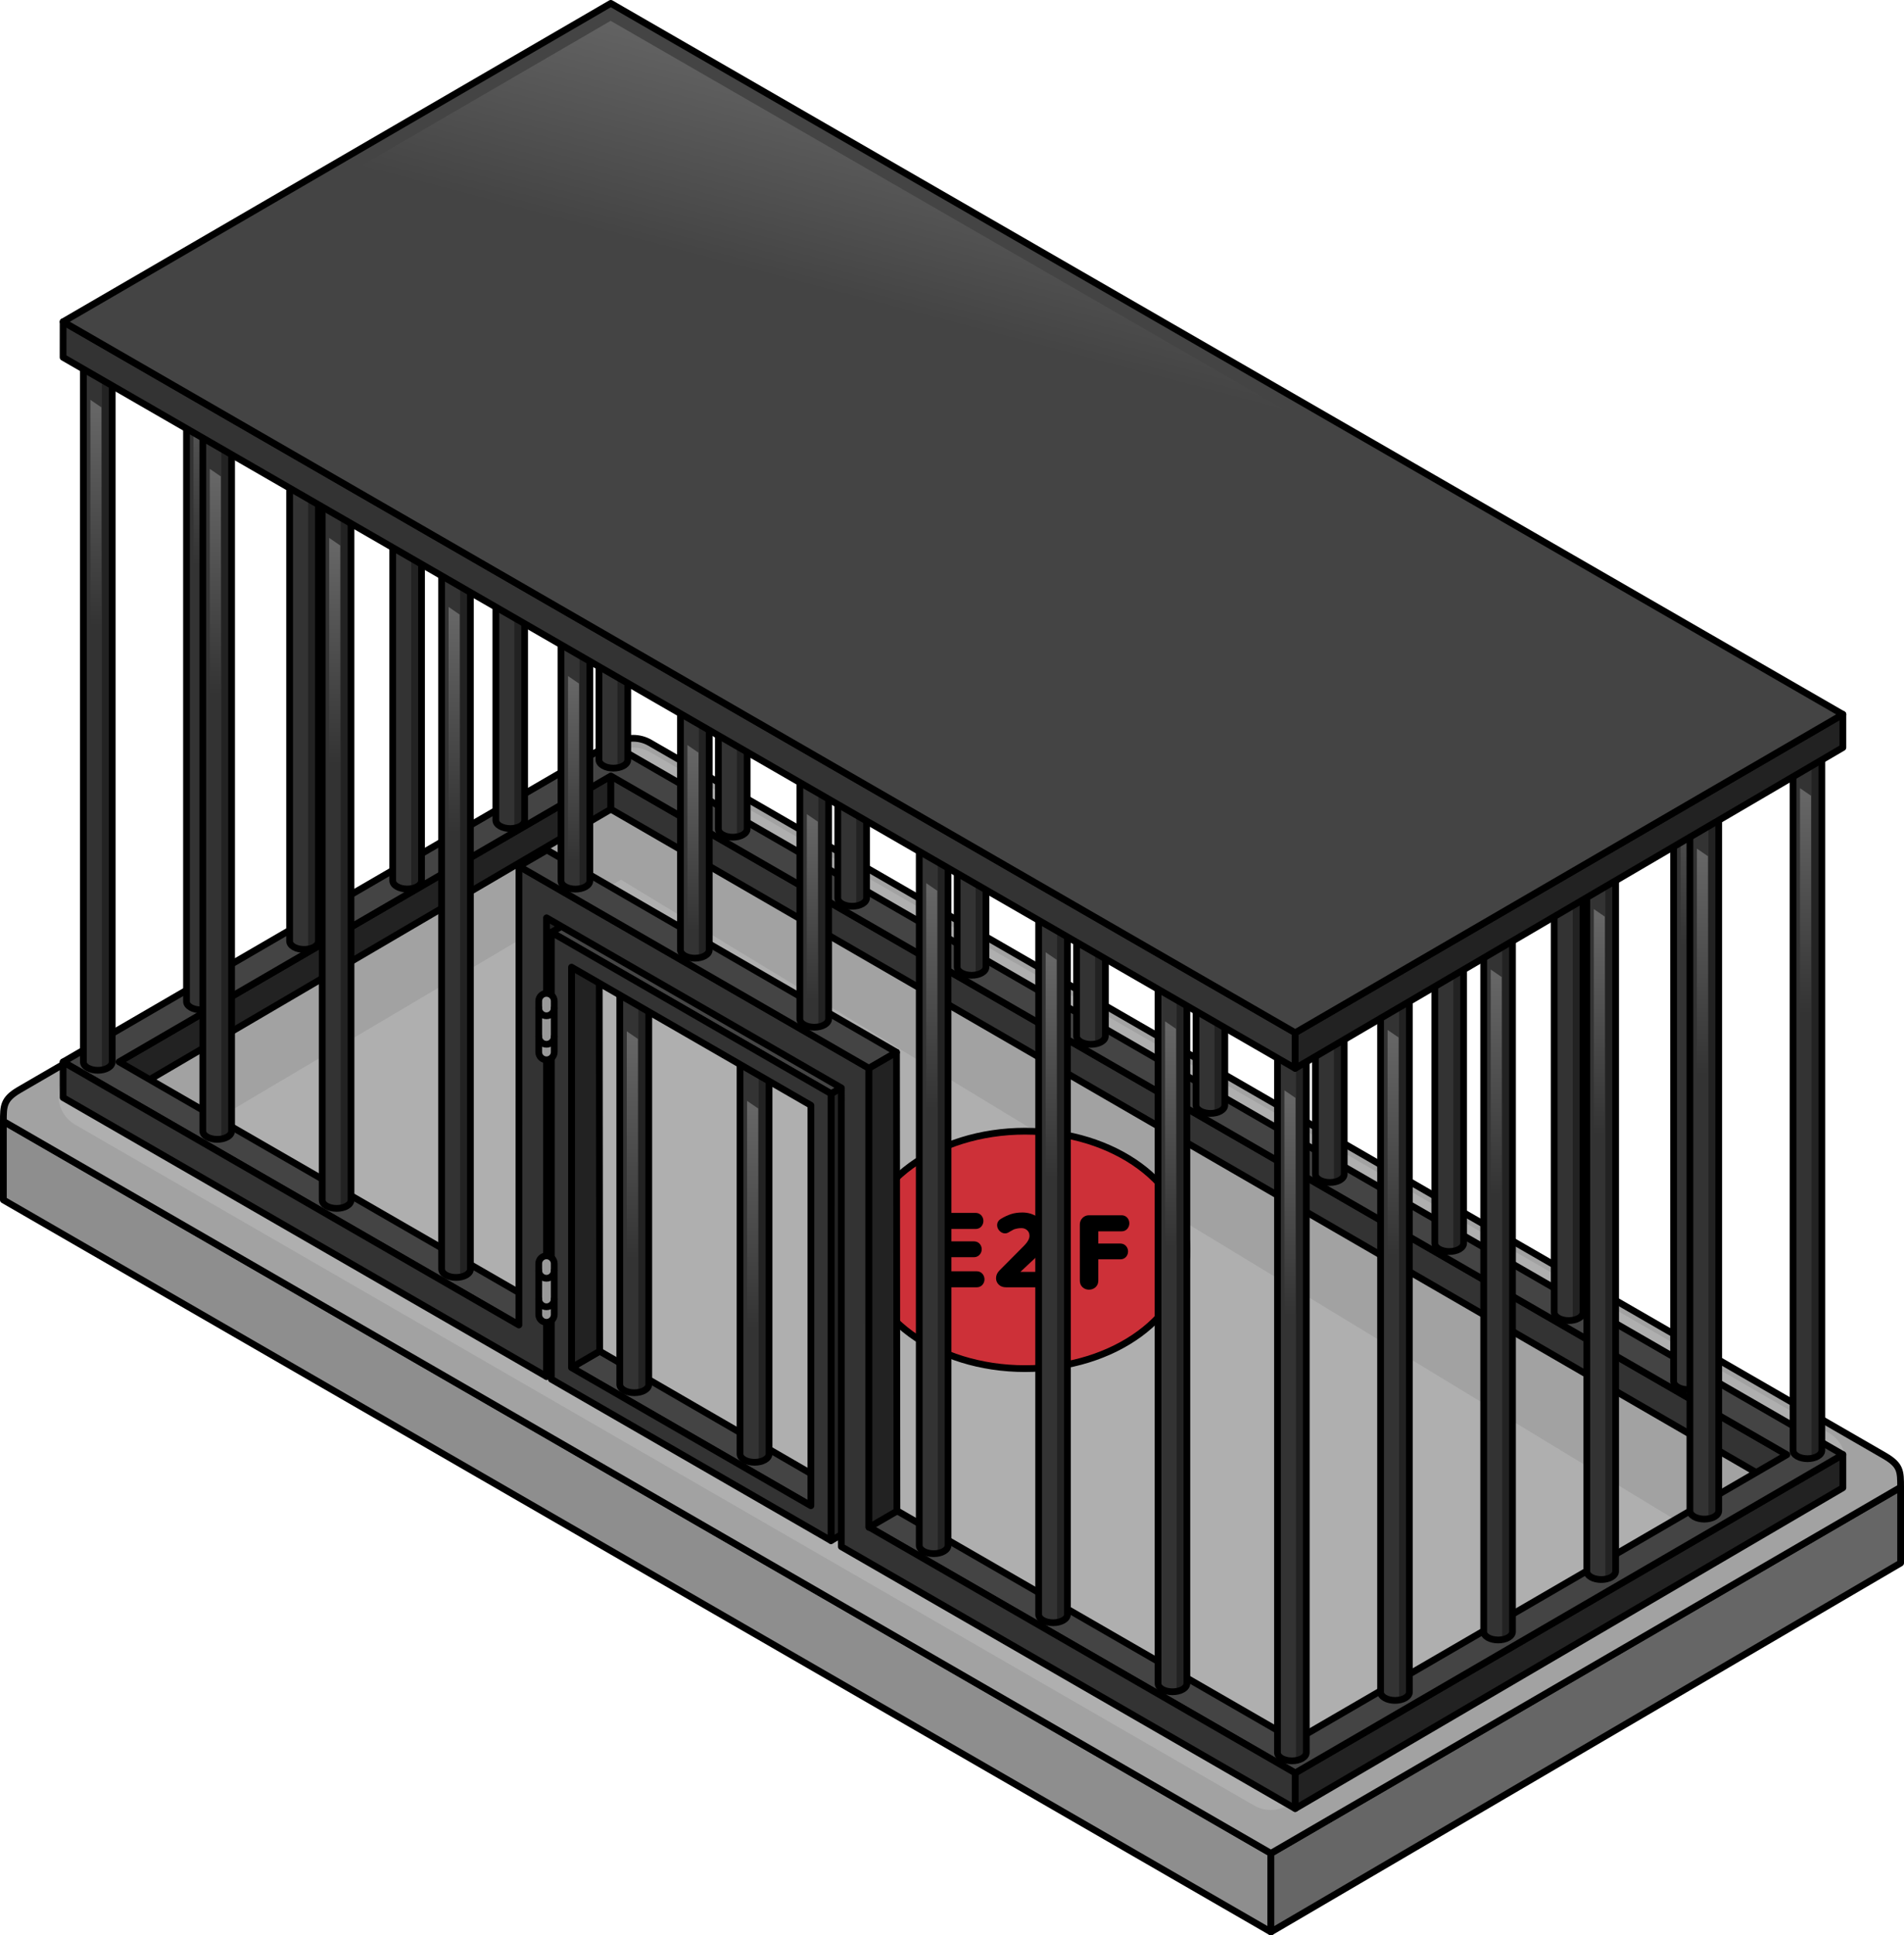 <?xml version="1.0" encoding="utf-8"?>
<!-- Generator: Adobe Illustrator 26.0.1, SVG Export Plug-In . SVG Version: 6.00 Build 0)  -->
<svg version="1.1" id="Camada_1" xmlns="http://www.w3.org/2000/svg" xmlns:xlink="http://www.w3.org/1999/xlink" x="0px" y="0px"
	 width="281.95px" height="286.508px" viewBox="0 0 281.95 286.508" enable-background="new 0 0 281.95 286.508"
	 xml:space="preserve">
<g>
	<g>
		<g>
			<g>
				<g enable-background="new    ">
					<polygon fill="#8E8E8E" points="0.5,166.001 0.5,177.639 188.202,286.008 188.202,274.371 					"/>
					<polygon fill="none" stroke="#000000" stroke-linecap="round" stroke-linejoin="round" stroke-miterlimit="10" points="
						0.5,166.001 0.5,177.639 188.202,286.008 188.202,274.371 					"/>
					<polygon fill="#666666" points="188.202,274.371 188.202,286.008 281.45,231.395 281.45,220.181 					"/>
					<polygon fill="none" stroke="#000000" stroke-linecap="round" stroke-linejoin="round" stroke-miterlimit="10" points="
						188.202,274.371 188.202,286.008 281.45,231.395 281.45,220.181 					"/>
				</g>
			</g>
		</g>
		<path fill="#A2A2A2" d="M281.45,220.181c0-2.396-0.019-3.266-2.302-4.623L96.244,109.961c-1.54-0.889-3.438-0.886-4.975,0.007
			l-88.467,51.41C0.5,162.739,0.5,163.744,0.5,166.001l0,0l0,0l187.702,108.37L281.45,220.181L281.45,220.181z"/>
		<path fill="none" stroke="#000000" stroke-linecap="round" stroke-linejoin="round" stroke-miterlimit="10" d="M281.45,220.181
			c0-2.396-0.019-3.266-2.302-4.623L96.244,109.961c-1.54-0.889-3.438-0.886-4.975,0.007l-88.467,51.41
			C0.5,162.739,0.5,163.744,0.5,166.001l0,0l0,0l187.702,108.37L281.45,220.181L281.45,220.181z"/>
		<g>
			<path fill="#AFAFAF" d="M270.82,220.705l-80.142,46.574c-1.537,0.893-3.435,0.896-4.975,0.007L11.142,166.504
				c-3.303-1.907-3.31-6.673-0.012-8.589l80.142-46.572c1.537-0.893,3.435-0.896,4.975-0.007l174.56,100.78
				C274.111,214.023,274.117,218.788,270.82,220.705z"/>
		</g>
	</g>
	<polygon fill="#A2A2A2" points="14.221,160.696 28.112,168.006 91.959,130.234 251.334,226.98 266.145,215.586 89.322,113.356 	"/>
	<g>
		<g>
			<g>
				<g>
					<path fill="#CD3038" stroke="#000000" stroke-linecap="round" stroke-linejoin="round" stroke-miterlimit="10" d="
						M175.759,185.038c0,9.706-10.73,17.575-23.967,17.575c-13.235,0-23.965-7.869-23.965-17.575
						c0-9.704,10.729-17.573,23.965-17.573C165.029,167.465,175.759,175.334,175.759,185.038z"/>
				</g>
			</g>
		</g>
		<g>
			<path stroke="#000000" d="M138.8,189.824c-0.172-0.167-0.258-0.363-0.258-0.586v-8.334c0-0.223,0.08-0.42,0.24-0.589
				s0.354-0.255,0.582-0.255h5.105c0.205,0,0.365,0.07,0.482,0.209c0.116,0.139,0.174,0.3,0.174,0.481
				c0,0.181-0.058,0.341-0.174,0.481c-0.117,0.139-0.277,0.209-0.482,0.209h-4.198v2.832h3.941c0.214,0,0.377,0.066,0.492,0.199
				c0.114,0.133,0.171,0.289,0.171,0.471c0,0.177-0.059,0.333-0.178,0.471c-0.118,0.137-0.28,0.206-0.485,0.206h-3.941v3.083h4.359
				c0.204,0,0.365,0.07,0.482,0.209c0.116,0.139,0.174,0.302,0.174,0.488c0,0.177-0.058,0.333-0.174,0.471
				c-0.117,0.137-0.277,0.206-0.482,0.206h-5.238C139.171,190.075,138.973,189.991,138.8,189.824z"/>
			<path stroke="#000000" d="M154.157,184.401c-0.263,0.5-0.685,1.01-1.266,1.531l-3.055,2.859h4.011
				c0.186,0,0.33,0.063,0.432,0.188c0.102,0.126,0.153,0.274,0.153,0.446s-0.052,0.323-0.153,0.453
				c-0.102,0.13-0.246,0.195-0.432,0.195h-4.889c-0.293,0-0.527-0.081-0.701-0.244c-0.174-0.163-0.261-0.363-0.261-0.6
				c0-0.284,0.121-0.549,0.363-0.795l3.613-3.634c0.651-0.651,0.977-1.263,0.977-1.834c0-0.488-0.164-0.886-0.492-1.193
				c-0.328-0.307-0.729-0.46-1.203-0.46c-0.284,0-0.549,0.028-0.796,0.084c-0.246,0.056-0.422,0.107-0.527,0.153
				c-0.104,0.046-0.268,0.135-0.492,0.265c-0.223,0.13-0.355,0.207-0.397,0.23c-0.065,0.033-0.135,0.049-0.209,0.049
				c-0.168,0-0.322-0.076-0.464-0.227c-0.142-0.151-0.213-0.315-0.213-0.492c0-0.042,0.004-0.08,0.01-0.115
				c0.007-0.035,0.019-0.071,0.035-0.108c0.017-0.037,0.037-0.072,0.063-0.105c0.025-0.032,0.056-0.064,0.091-0.094
				c0.035-0.03,0.076-0.059,0.122-0.087c0.465-0.279,0.921-0.493,1.367-0.642c0.447-0.149,0.965-0.223,1.555-0.223
				c0.367,0,0.715,0.049,1.043,0.146c0.328,0.098,0.618,0.234,0.872,0.408c0.254,0.174,0.474,0.379,0.663,0.614
				c0.188,0.235,0.331,0.496,0.429,0.785c0.098,0.288,0.146,0.588,0.146,0.899C154.551,183.386,154.419,183.901,154.157,184.401z"/>
			<path stroke="#000000" d="M160.655,190.207c-0.167-0.146-0.251-0.352-0.251-0.617v-8.321c0-0.242,0.084-0.445,0.251-0.61
				c0.168-0.165,0.365-0.248,0.593-0.248h4.833c0.209,0,0.371,0.07,0.485,0.209c0.114,0.139,0.171,0.3,0.171,0.481
				c0,0.181-0.057,0.341-0.171,0.481c-0.114,0.139-0.275,0.209-0.485,0.209h-3.941v2.804h3.752c0.204,0,0.365,0.066,0.481,0.199
				c0.116,0.132,0.175,0.289,0.175,0.471c0,0.181-0.057,0.338-0.171,0.471c-0.114,0.133-0.275,0.199-0.485,0.199h-3.752v3.655
				c0,0.265-0.087,0.471-0.261,0.617c-0.175,0.147-0.38,0.22-0.617,0.22C161.024,190.427,160.822,190.354,160.655,190.207z"/>
		</g>
	</g>
	<g>
		<polygon fill="#222222" points="17.637,157.2 17.634,162.47 90.457,119.794 90.457,114.883 		"/>
		<polygon fill="none" stroke="#000000" stroke-linecap="round" stroke-linejoin="round" stroke-miterlimit="10" points="
			17.637,157.2 17.634,162.47 90.457,119.794 90.457,114.883 		"/>
		<polygon fill="#333333" points="90.457,114.883 90.457,119.795 264.302,220.449 264.609,215.354 		"/>
		<polygon fill="none" stroke="#000000" stroke-linecap="round" stroke-linejoin="round" stroke-miterlimit="10" points="
			90.457,114.883 90.457,119.795 264.302,220.449 264.609,215.354 		"/>
		<polygon fill="#222222" points="191.796,262.473 191.796,267.742 272.9,220.249 272.9,215.34 		"/>
		<polygon fill="none" stroke="#000000" stroke-linecap="round" stroke-linejoin="round" stroke-miterlimit="10" points="
			191.796,262.473 191.796,267.742 272.9,220.249 272.9,215.34 		"/>
		<polygon fill="#444444" stroke="#000000" stroke-linecap="round" stroke-linejoin="round" stroke-miterlimit="10" points="
			90.45,110.082 9.346,157.213 78.471,197.094 82.788,194.788 17.637,157.2 90.457,114.883 264.609,215.354 191.789,257.673 
			129.288,221.614 125.431,224.186 191.796,262.473 272.9,215.34 		"/>
		<g>
			<g>
				<polygon fill="#222222" stroke="#000000" stroke-linecap="round" stroke-linejoin="round" stroke-miterlimit="10" points="
					85.07,201.375 80.928,203.782 80.932,135.874 85.005,133.506 				"/>
			</g>
		</g>
		<g>
			<g>
				<g>
					<polygon fill="#444444" stroke="#000000" stroke-linecap="round" stroke-linejoin="round" stroke-miterlimit="10" points="
						88.8,200.036 84.629,202.46 120.079,222.912 124.182,220.528 					"/>
				</g>
			</g>
			<g>
				<path fill="#333333" d="M91.777,146.333v58.606l0,0c0.002,0.319,0.212,0.638,0.632,0.881c0.839,0.484,2.207,0.484,3.041,0
					c0.416-0.242,0.624-0.561,0.622-0.881l0,0v-58.606H91.777z"/>
				<linearGradient id="SVGID_1_" gradientUnits="userSpaceOnUse" x1="93.639" y1="153.806" x2="93.639" y2="186.368">
					<stop  offset="0" style="stop-color:#666666"/>
					<stop  offset="1" style="stop-color:#333333"/>
				</linearGradient>
				<polygon fill="url(#SVGID_1_)" points="94.461,189.116 92.817,189.116 92.817,152.677 94.461,153.807 				"/>
				<path fill="#222222" d="M94.536,206.114c0.333-0.057,0.652-0.144,0.913-0.295c0.416-0.242,0.624-0.561,0.622-0.881v-58.606
					h-1.535V206.114z"/>
				<path fill="none" stroke="#000000" stroke-linecap="round" stroke-linejoin="round" stroke-miterlimit="10" d="M91.777,146.333
					v58.606l0,0c0.002,0.319,0.212,0.638,0.632,0.881c0.839,0.484,2.207,0.484,3.041,0c0.416-0.242,0.624-0.561,0.622-0.881l0,0
					v-58.606H91.777z"/>
			</g>
			<g>
				<path fill="#333333" d="M109.587,156.63v58.606l0,0c0.002,0.319,0.213,0.638,0.632,0.881c0.839,0.484,2.207,0.484,3.041,0
					c0.417-0.242,0.624-0.561,0.622-0.881l0,0V156.63H109.587z"/>
				
					<linearGradient id="SVGID_00000070831693672819073480000008935650779332866740_" gradientUnits="userSpaceOnUse" x1="111.449" y1="164.103" x2="111.449" y2="196.665">
					<stop  offset="0" style="stop-color:#666666"/>
					<stop  offset="1" style="stop-color:#333333"/>
				</linearGradient>
				<polygon fill="url(#SVGID_00000070831693672819073480000008935650779332866740_)" points="112.271,199.412 110.627,199.412 
					110.627,162.974 112.271,164.103 				"/>
				<path fill="#222222" d="M112.346,216.411c0.333-0.057,0.652-0.144,0.913-0.295c0.417-0.242,0.624-0.561,0.622-0.881V156.63
					h-1.535V216.411z"/>
				<path fill="none" stroke="#000000" stroke-linecap="round" stroke-linejoin="round" stroke-miterlimit="10" d="M109.587,156.63
					v58.606l0,0c0.002,0.319,0.213,0.638,0.632,0.881c0.839,0.484,2.207,0.484,3.041,0c0.417-0.242,0.624-0.561,0.622-0.881l0,0
					V156.63H109.587z"/>
			</g>
			<g>
				<g>
					<polygon fill="#222222" stroke="#000000" stroke-linecap="round" stroke-linejoin="round" stroke-miterlimit="10" points="
						88.8,200.036 84.629,202.46 84.633,143.182 88.736,140.798 					"/>
				</g>
			</g>
			<g>
				<g>
					<polygon fill="#222222" stroke="#000000" stroke-linecap="round" stroke-linejoin="round" stroke-miterlimit="10" points="
						127.233,225.651 123.061,228.075 123.063,161.91 127.166,159.526 					"/>
				</g>
			</g>
			<g>
				<g>
					<polygon fill="#444444" stroke="#000000" stroke-linecap="round" stroke-linejoin="round" stroke-miterlimit="10" points="
						85.822,135.595 81.65,138.019 123.063,161.91 127.166,159.526 					"/>
				</g>
			</g>
			<path fill="#333333" stroke="#000000" stroke-linecap="round" stroke-linejoin="round" stroke-miterlimit="10" d="M81.65,138.019
				l-0.004,66.163l41.415,23.892l0.002-66.165L81.65,138.019z M120.079,222.912L84.629,202.46l0.004-59.278l35.449,20.451
				L120.079,222.912z"/>
		</g>
		<polygon fill="#333333" stroke="#000000" stroke-linecap="round" stroke-linejoin="round" stroke-miterlimit="10" points="
			128.677,226.059 128.681,158.148 76.846,128.243 76.839,196.152 9.346,157.213 9.342,162.485 80.928,203.782 80.932,135.874 
			124.592,161.061 124.59,228.971 191.796,267.742 191.796,262.473 		"/>
		<g>
			<g>
				<g>
					<polygon fill="#444444" stroke="#000000" stroke-linecap="round" stroke-linejoin="round" stroke-miterlimit="10" points="
						80.988,125.836 76.846,128.243 128.681,158.148 132.755,155.781 					"/>
				</g>
			</g>
			<g>
				<g>
					<polygon fill="#222222" stroke="#000000" stroke-linecap="round" stroke-linejoin="round" stroke-miterlimit="10" points="
						132.819,223.712 128.677,226.118 128.681,158.148 132.755,155.781 					"/>
				</g>
			</g>
		</g>
	</g>
	<g>
		<g>
			<path fill="#333333" d="M73.425,17.102v104.326l0,0c0.002,0.317,0.211,0.634,0.627,0.874c0.833,0.481,2.191,0.481,3.019,0
				c0.414-0.24,0.619-0.557,0.618-0.874l0,0V17.102H73.425z"/>
			
				<linearGradient id="SVGID_00000083070178481329789510000018188486493379002762_" gradientUnits="userSpaceOnUse" x1="75.275" y1="24.522" x2="75.275" y2="56.851">
				<stop  offset="0" style="stop-color:#666666"/>
				<stop  offset="1" style="stop-color:#333333"/>
			</linearGradient>
			<polygon fill="url(#SVGID_00000083070178481329789510000018188486493379002762_)" points="76.09,59.578 74.459,59.578 
				74.459,23.401 76.09,24.522 			"/>
			<path fill="#222222" d="M76.165,122.596c0.331-0.056,0.647-0.143,0.907-0.293c0.414-0.24,0.619-0.557,0.618-0.874V17.102h-1.524
				V122.596z"/>
			<path fill="none" stroke="#000000" stroke-linecap="round" stroke-linejoin="round" stroke-miterlimit="10" d="M73.425,17.102
				v104.326l0,0c0.002,0.317,0.211,0.634,0.627,0.874c0.833,0.481,2.191,0.481,3.019,0c0.414-0.24,0.619-0.557,0.618-0.874l0,0
				V17.102H73.425z"/>
		</g>
		<g>
			<path fill="#333333" d="M58.156,26.049v104.326l0,0c0.002,0.317,0.211,0.634,0.627,0.874c0.833,0.481,2.191,0.481,3.019,0
				c0.414-0.241,0.619-0.557,0.618-0.874l0,0V26.049H58.156z"/>
			
				<linearGradient id="SVGID_00000119823969687483281030000009092852077618288297_" gradientUnits="userSpaceOnUse" x1="60.005" y1="33.469" x2="60.005" y2="65.797">
				<stop  offset="0" style="stop-color:#666666"/>
				<stop  offset="1" style="stop-color:#333333"/>
			</linearGradient>
			<polygon fill="url(#SVGID_00000119823969687483281030000009092852077618288297_)" points="60.821,68.525 59.189,68.525 
				59.189,32.348 60.821,33.469 			"/>
			<path fill="#222222" d="M60.896,131.542c0.331-0.056,0.647-0.143,0.907-0.293c0.414-0.241,0.619-0.557,0.618-0.874V26.049h-1.524
				V131.542z"/>
			<path fill="none" stroke="#000000" stroke-linecap="round" stroke-linejoin="round" stroke-miterlimit="10" d="M58.156,26.049
				v104.326l0,0c0.002,0.317,0.211,0.634,0.627,0.874c0.833,0.481,2.191,0.481,3.019,0c0.414-0.241,0.619-0.557,0.618-0.874l0,0
				V26.049H58.156z"/>
		</g>
		<g>
			<path fill="#333333" d="M42.887,34.995v104.326l0,0c0.002,0.317,0.211,0.634,0.627,0.874c0.833,0.481,2.191,0.481,3.019,0
				c0.414-0.24,0.619-0.557,0.618-0.874l0,0V34.995H42.887z"/>
			
				<linearGradient id="SVGID_00000119825631890272867730000012202589865490690229_" gradientUnits="userSpaceOnUse" x1="44.736" y1="42.415" x2="44.736" y2="74.743">
				<stop  offset="0" style="stop-color:#666666"/>
				<stop  offset="1" style="stop-color:#333333"/>
			</linearGradient>
			<polygon fill="url(#SVGID_00000119825631890272867730000012202589865490690229_)" points="45.552,77.471 43.92,77.471 
				43.92,41.294 45.552,42.415 			"/>
			<path fill="#222222" d="M45.627,140.488c0.331-0.056,0.647-0.143,0.907-0.293c0.414-0.24,0.619-0.557,0.618-0.874V34.995h-1.524
				V140.488z"/>
			<path fill="none" stroke="#000000" stroke-linecap="round" stroke-linejoin="round" stroke-miterlimit="10" d="M42.887,34.995
				v104.326l0,0c0.002,0.317,0.211,0.634,0.627,0.874c0.833,0.481,2.191,0.481,3.019,0c0.414-0.24,0.619-0.557,0.618-0.874l0,0
				V34.995H42.887z"/>
		</g>
		<g>
			<path fill="#333333" d="M27.618,43.941v104.326l0,0c0.002,0.317,0.211,0.634,0.627,0.874c0.833,0.481,2.191,0.481,3.019,0
				c0.414-0.24,0.619-0.557,0.618-0.874l0,0V43.941H27.618z"/>
			
				<linearGradient id="SVGID_00000077317945293696079460000013718069076404614570_" gradientUnits="userSpaceOnUse" x1="29.467" y1="51.361" x2="29.467" y2="83.69">
				<stop  offset="0" style="stop-color:#666666"/>
				<stop  offset="1" style="stop-color:#333333"/>
			</linearGradient>
			<polygon fill="url(#SVGID_00000077317945293696079460000013718069076404614570_)" points="30.283,86.417 28.651,86.417 
				28.651,50.24 30.283,51.361 			"/>
			<path fill="#222222" d="M30.358,149.435c0.331-0.056,0.647-0.143,0.907-0.293c0.414-0.24,0.619-0.557,0.618-0.874V43.941h-1.524
				V149.435z"/>
			<path fill="none" stroke="#000000" stroke-linecap="round" stroke-linejoin="round" stroke-miterlimit="10" d="M27.618,43.941
				v104.326l0,0c0.002,0.317,0.211,0.634,0.627,0.874c0.833,0.481,2.191,0.481,3.019,0c0.414-0.24,0.619-0.557,0.618-0.874l0,0
				V43.941H27.618z"/>
		</g>
	</g>
	<g>
		<g>
			<path fill="#333333" d="M12.349,52.888v104.326l0,0c0.002,0.317,0.211,0.634,0.627,0.874c0.833,0.481,2.191,0.481,3.019,0
				c0.414-0.24,0.619-0.557,0.618-0.874l0,0V52.888H12.349z"/>
			
				<linearGradient id="SVGID_00000018936947564886802490000004333164436527674041_" gradientUnits="userSpaceOnUse" x1="14.198" y1="60.308" x2="14.198" y2="92.636">
				<stop  offset="0" style="stop-color:#666666"/>
				<stop  offset="1" style="stop-color:#333333"/>
			</linearGradient>
			<polygon fill="url(#SVGID_00000018936947564886802490000004333164436527674041_)" points="15.014,95.364 13.382,95.364 
				13.382,59.187 15.014,60.308 			"/>
			<path fill="#222222" d="M15.089,158.381c0.331-0.056,0.647-0.143,0.907-0.293c0.414-0.24,0.619-0.557,0.618-0.874V52.888h-1.524
				V158.381z"/>
			<path fill="none" stroke="#000000" stroke-linecap="round" stroke-linejoin="round" stroke-miterlimit="10" d="M12.349,52.888
				v104.326l0,0c0.002,0.317,0.211,0.634,0.627,0.874c0.833,0.481,2.191,0.481,3.019,0c0.414-0.24,0.619-0.557,0.618-0.874l0,0
				V52.888H12.349z"/>
		</g>
		<g>
			<path fill="#333333" d="M30.031,63.111v104.326l0,0c0.002,0.317,0.211,0.634,0.627,0.874c0.833,0.481,2.191,0.481,3.019,0
				c0.414-0.241,0.619-0.557,0.618-0.874l0,0V63.111H30.031z"/>
			
				<linearGradient id="SVGID_00000032639306523911024420000005866538580347090839_" gradientUnits="userSpaceOnUse" x1="31.88" y1="70.531" x2="31.88" y2="102.859">
				<stop  offset="0" style="stop-color:#666666"/>
				<stop  offset="1" style="stop-color:#333333"/>
			</linearGradient>
			<polygon fill="url(#SVGID_00000032639306523911024420000005866538580347090839_)" points="32.696,105.587 31.065,105.587 
				31.065,69.41 32.696,70.531 			"/>
			<path fill="#222222" d="M32.771,168.604c0.331-0.056,0.647-0.143,0.907-0.293c0.414-0.241,0.619-0.557,0.618-0.874V63.111h-1.524
				V168.604z"/>
			<path fill="none" stroke="#000000" stroke-linecap="round" stroke-linejoin="round" stroke-miterlimit="10" d="M30.031,63.111
				v104.326l0,0c0.002,0.317,0.211,0.634,0.627,0.874c0.833,0.481,2.191,0.481,3.019,0c0.414-0.241,0.619-0.557,0.618-0.874l0,0
				V63.111H30.031z"/>
		</g>
		<g>
			<path fill="#333333" d="M47.714,73.334v104.326l0,0c0.002,0.317,0.211,0.634,0.627,0.874c0.833,0.481,2.192,0.481,3.019,0
				c0.414-0.24,0.619-0.557,0.618-0.874l0,0V73.334H47.714z"/>
			
				<linearGradient id="SVGID_00000078750697411394765650000011245863657129767359_" gradientUnits="userSpaceOnUse" x1="49.563" y1="80.754" x2="49.563" y2="113.082">
				<stop  offset="0" style="stop-color:#666666"/>
				<stop  offset="1" style="stop-color:#333333"/>
			</linearGradient>
			<polygon fill="url(#SVGID_00000078750697411394765650000011245863657129767359_)" points="50.379,115.809 48.747,115.809 
				48.747,79.633 50.379,80.754 			"/>
			<path fill="#222222" d="M50.453,178.827c0.331-0.056,0.647-0.143,0.907-0.293c0.414-0.24,0.619-0.557,0.618-0.874V73.333h-1.524
				V178.827z"/>
			<path fill="none" stroke="#000000" stroke-linecap="round" stroke-linejoin="round" stroke-miterlimit="10" d="M47.714,73.334
				v104.326l0,0c0.002,0.317,0.211,0.634,0.627,0.874c0.833,0.481,2.192,0.481,3.019,0c0.414-0.24,0.619-0.557,0.618-0.874l0,0
				V73.334H47.714z"/>
		</g>
		<g>
			<path fill="#333333" d="M65.396,83.556v104.326l0,0c0.002,0.317,0.211,0.634,0.627,0.874c0.833,0.481,2.191,0.481,3.019,0
				c0.414-0.24,0.619-0.557,0.618-0.874l0,0V83.556H65.396z"/>
			
				<linearGradient id="SVGID_00000056391076943418150540000012316344907034750898_" gradientUnits="userSpaceOnUse" x1="67.245" y1="90.977" x2="67.245" y2="123.305">
				<stop  offset="0" style="stop-color:#666666"/>
				<stop  offset="1" style="stop-color:#333333"/>
			</linearGradient>
			<polygon fill="url(#SVGID_00000056391076943418150540000012316344907034750898_)" points="68.061,126.032 66.429,126.032 
				66.429,89.856 68.061,90.977 			"/>
			<path fill="#222222" d="M68.136,189.05c0.331-0.056,0.647-0.143,0.907-0.293c0.414-0.24,0.619-0.557,0.618-0.874V83.556h-1.524
				V189.05z"/>
			<path fill="none" stroke="#000000" stroke-linecap="round" stroke-linejoin="round" stroke-miterlimit="10" d="M65.396,83.556
				v104.326l0,0c0.002,0.317,0.211,0.634,0.627,0.874c0.833,0.481,2.191,0.481,3.019,0c0.414-0.24,0.619-0.557,0.618-0.874l0,0
				V83.556H65.396z"/>
		</g>
		<g>
			<path fill="#333333" d="M83.078,93.779v36.613l0,0c0.002,0.317,0.211,0.634,0.627,0.874c0.833,0.481,2.191,0.481,3.019,0
				c0.413-0.241,0.619-0.557,0.618-0.874l0,0V93.779H83.078z"/>
			
				<linearGradient id="SVGID_00000001662945423443170540000001759669228332996754_" gradientUnits="userSpaceOnUse" x1="84.927" y1="100.998" x2="84.927" y2="127.516">
				<stop  offset="0" style="stop-color:#666666"/>
				<stop  offset="1" style="stop-color:#333333"/>
			</linearGradient>
			<polygon fill="url(#SVGID_00000001662945423443170540000001759669228332996754_)" points="85.743,129.753 84.112,129.753 
				84.112,100.078 85.743,101.2 			"/>
			<path fill="#222222" d="M85.818,131.56c0.331-0.056,0.647-0.143,0.907-0.293c0.413-0.241,0.619-0.557,0.618-0.874V93.779h-1.524
				V131.56z"/>
			<path fill="none" stroke="#000000" stroke-linecap="round" stroke-linejoin="round" stroke-miterlimit="10" d="M83.078,93.779
				v36.613l0,0c0.002,0.317,0.211,0.634,0.627,0.874c0.833,0.481,2.191,0.481,3.019,0c0.413-0.241,0.619-0.557,0.618-0.874l0,0
				V93.779H83.078z"/>
		</g>
		<g>
			<path fill="#333333" d="M100.761,104.002v36.613l0,0c0.002,0.317,0.211,0.634,0.627,0.874c0.833,0.481,2.191,0.481,3.019,0
				c0.414-0.24,0.619-0.557,0.618-0.874l0,0v-36.613H100.761z"/>
			
				<linearGradient id="SVGID_00000125602582724381396210000006829927807345586089_" gradientUnits="userSpaceOnUse" x1="102.61" y1="111.221" x2="102.61" y2="137.739">
				<stop  offset="0" style="stop-color:#666666"/>
				<stop  offset="1" style="stop-color:#333333"/>
			</linearGradient>
			<polygon fill="url(#SVGID_00000125602582724381396210000006829927807345586089_)" points="103.426,139.976 101.794,139.976 
				101.794,110.301 103.426,111.423 			"/>
			<path fill="#222222" d="M103.5,141.783c0.331-0.056,0.647-0.143,0.907-0.293c0.414-0.24,0.619-0.557,0.618-0.874v-36.613H103.5
				V141.783z"/>
			<path fill="none" stroke="#000000" stroke-linecap="round" stroke-linejoin="round" stroke-miterlimit="10" d="M100.761,104.002
				v36.613l0,0c0.002,0.317,0.211,0.634,0.627,0.874c0.833,0.481,2.191,0.481,3.019,0c0.414-0.24,0.619-0.557,0.618-0.874l0,0
				v-36.613H100.761z"/>
		</g>
		<g>
			<path fill="#333333" d="M118.443,114.225v36.613l0,0c0.002,0.317,0.211,0.634,0.627,0.874c0.833,0.481,2.192,0.481,3.019,0
				c0.414-0.24,0.619-0.557,0.618-0.874l0,0v-36.613H118.443z"/>
			
				<linearGradient id="SVGID_00000108305161827333602620000010377830647770711425_" gradientUnits="userSpaceOnUse" x1="120.292" y1="121.444" x2="120.292" y2="147.962">
				<stop  offset="0" style="stop-color:#666666"/>
				<stop  offset="1" style="stop-color:#333333"/>
			</linearGradient>
			<polygon fill="url(#SVGID_00000108305161827333602620000010377830647770711425_)" points="121.108,150.199 119.476,150.199 
				119.476,120.524 121.108,121.646 			"/>
			<path fill="#222222" d="M121.183,152.006c0.331-0.056,0.647-0.143,0.907-0.293c0.414-0.24,0.619-0.557,0.618-0.874v-36.613
				h-1.524V152.006z"/>
			<path fill="none" stroke="#000000" stroke-linecap="round" stroke-linejoin="round" stroke-miterlimit="10" d="M118.443,114.225
				v36.613l0,0c0.002,0.317,0.211,0.634,0.627,0.874c0.833,0.481,2.192,0.481,3.019,0c0.414-0.24,0.619-0.557,0.618-0.874l0,0
				v-36.613H118.443z"/>
		</g>
		<g>
			<path fill="#333333" d="M136.125,124.448v104.326l0,0c0.002,0.317,0.211,0.634,0.627,0.874c0.833,0.481,2.191,0.481,3.019,0
				c0.414-0.24,0.62-0.557,0.618-0.874l0,0V124.448H136.125z"/>
			
				<linearGradient id="SVGID_00000026145127686404929750000010437487096519516307_" gradientUnits="userSpaceOnUse" x1="137.974" y1="131.869" x2="137.974" y2="164.197">
				<stop  offset="0" style="stop-color:#666666"/>
				<stop  offset="1" style="stop-color:#333333"/>
			</linearGradient>
			<polygon fill="url(#SVGID_00000026145127686404929750000010437487096519516307_)" points="138.79,166.924 137.158,166.924 
				137.158,130.747 138.79,131.869 			"/>
			<path fill="#222222" d="M138.865,229.942c0.331-0.056,0.647-0.143,0.906-0.293c0.414-0.24,0.62-0.557,0.618-0.874V124.448h-1.524
				V229.942z"/>
			<path fill="none" stroke="#000000" stroke-linecap="round" stroke-linejoin="round" stroke-miterlimit="10" d="M136.125,124.448
				v104.326l0,0c0.002,0.317,0.211,0.634,0.627,0.874c0.833,0.481,2.191,0.481,3.019,0c0.414-0.24,0.62-0.557,0.618-0.874l0,0
				V124.448H136.125z"/>
		</g>
		<g>
			<path fill="#333333" d="M153.808,134.671v104.326l0,0c0.002,0.317,0.211,0.634,0.627,0.874c0.833,0.481,2.191,0.481,3.019,0
				c0.414-0.24,0.62-0.557,0.618-0.874l0,0V134.671H153.808z"/>
			
				<linearGradient id="SVGID_00000134215317852378653860000003252344993192556163_" gradientUnits="userSpaceOnUse" x1="155.657" y1="142.092" x2="155.657" y2="174.42">
				<stop  offset="0" style="stop-color:#666666"/>
				<stop  offset="1" style="stop-color:#333333"/>
			</linearGradient>
			<polygon fill="url(#SVGID_00000134215317852378653860000003252344993192556163_)" points="156.473,177.147 154.841,177.147 
				154.841,140.97 156.473,142.092 			"/>
			<path fill="#222222" d="M156.547,240.165c0.331-0.056,0.647-0.143,0.906-0.293c0.414-0.24,0.62-0.557,0.618-0.874V134.671h-1.524
				V240.165z"/>
			<path fill="none" stroke="#000000" stroke-linecap="round" stroke-linejoin="round" stroke-miterlimit="10" d="M153.808,134.671
				v104.326l0,0c0.002,0.317,0.211,0.634,0.627,0.874c0.833,0.481,2.191,0.481,3.019,0c0.414-0.24,0.62-0.557,0.618-0.874l0,0
				V134.671H153.808z"/>
		</g>
		<g>
			<path fill="#333333" d="M171.49,144.894V249.22l0,0c0.002,0.317,0.211,0.634,0.627,0.874c0.833,0.481,2.191,0.481,3.019,0
				c0.414-0.241,0.62-0.557,0.618-0.874l0,0V144.894H171.49z"/>
			
				<linearGradient id="SVGID_00000055692136957911835110000015265964331930580864_" gradientUnits="userSpaceOnUse" x1="173.339" y1="152.315" x2="173.339" y2="184.643">
				<stop  offset="0" style="stop-color:#666666"/>
				<stop  offset="1" style="stop-color:#333333"/>
			</linearGradient>
			<polygon fill="url(#SVGID_00000055692136957911835110000015265964331930580864_)" points="174.155,187.37 172.523,187.37 
				172.523,151.193 174.155,152.315 			"/>
			<path fill="#222222" d="M174.23,250.388c0.331-0.056,0.647-0.143,0.907-0.293c0.414-0.241,0.62-0.557,0.618-0.874V144.894h-1.524
				V250.388z"/>
			<path fill="none" stroke="#000000" stroke-linecap="round" stroke-linejoin="round" stroke-miterlimit="10" d="M171.49,144.894
				V249.22l0,0c0.002,0.317,0.211,0.634,0.627,0.874c0.833,0.481,2.191,0.481,3.019,0c0.414-0.241,0.62-0.557,0.618-0.874l0,0
				V144.894H171.49z"/>
		</g>
		<g>
			<path fill="#333333" d="M189.172,155.117v104.326l0,0c0.002,0.317,0.211,0.634,0.627,0.874c0.833,0.481,2.191,0.481,3.019,0
				c0.414-0.24,0.62-0.557,0.618-0.874l0,0V155.117H189.172z"/>
			
				<linearGradient id="SVGID_00000012455737653151544140000007380887333395943837_" gradientUnits="userSpaceOnUse" x1="191.021" y1="162.538" x2="191.021" y2="194.866">
				<stop  offset="0" style="stop-color:#666666"/>
				<stop  offset="1" style="stop-color:#333333"/>
			</linearGradient>
			<polygon fill="url(#SVGID_00000012455737653151544140000007380887333395943837_)" points="191.837,197.593 190.205,197.593 
				190.205,161.416 191.837,162.538 			"/>
			<path fill="#222222" d="M191.912,260.611c0.331-0.056,0.647-0.143,0.907-0.293c0.414-0.24,0.62-0.557,0.618-0.874V155.117h-1.524
				V260.611z"/>
			<path fill="none" stroke="#000000" stroke-linecap="round" stroke-linejoin="round" stroke-miterlimit="10" d="M189.172,155.117
				v104.326l0,0c0.002,0.317,0.211,0.634,0.627,0.874c0.833,0.481,2.191,0.481,3.019,0c0.414-0.24,0.62-0.557,0.618-0.874l0,0
				V155.117H189.172z"/>
		</g>
	</g>
	<g>
		<path fill="#333333" d="M88.695,8.156v104.326l0,0c0.002,0.317,0.211,0.634,0.627,0.874c0.833,0.481,2.191,0.481,3.019,0
			c0.414-0.241,0.619-0.557,0.618-0.874l0,0V8.156H88.695z"/>
		
			<linearGradient id="SVGID_00000094602816592299995130000010914382163303460018_" gradientUnits="userSpaceOnUse" x1="90.544" y1="15.576" x2="90.544" y2="47.904">
			<stop  offset="0" style="stop-color:#666666"/>
			<stop  offset="1" style="stop-color:#333333"/>
		</linearGradient>
		<polygon fill="url(#SVGID_00000094602816592299995130000010914382163303460018_)" points="91.359,50.632 89.728,50.632 
			89.728,14.455 91.359,15.576 		"/>
		<path fill="#222222" d="M91.434,113.649c0.331-0.056,0.647-0.143,0.907-0.293c0.414-0.241,0.619-0.557,0.618-0.874V8.156h-1.524
			V113.649z"/>
		<path fill="none" stroke="#000000" stroke-linecap="round" stroke-linejoin="round" stroke-miterlimit="10" d="M88.695,8.156
			v104.326l0,0c0.002,0.317,0.211,0.634,0.627,0.874c0.833,0.481,2.191,0.481,3.019,0c0.414-0.241,0.619-0.557,0.618-0.874l0,0
			V8.156H88.695z"/>
	</g>
	<g>
		<path fill="#333333" d="M106.377,18.379v104.326l0,0c0.002,0.317,0.211,0.634,0.627,0.874c0.833,0.481,2.191,0.481,3.019,0
			c0.414-0.24,0.619-0.557,0.618-0.874l0,0V18.379H106.377z"/>
		
			<linearGradient id="SVGID_00000072971447979198050900000004798382007374399398_" gradientUnits="userSpaceOnUse" x1="108.226" y1="25.799" x2="108.226" y2="58.127">
			<stop  offset="0" style="stop-color:#666666"/>
			<stop  offset="1" style="stop-color:#333333"/>
		</linearGradient>
		<polygon fill="url(#SVGID_00000072971447979198050900000004798382007374399398_)" points="109.042,60.855 107.41,60.855 
			107.41,24.678 109.042,25.799 		"/>
		<path fill="#222222" d="M109.117,123.872c0.331-0.056,0.647-0.143,0.907-0.293c0.414-0.24,0.619-0.557,0.618-0.874V18.379h-1.524
			V123.872z"/>
		<path fill="none" stroke="#000000" stroke-linecap="round" stroke-linejoin="round" stroke-miterlimit="10" d="M106.377,18.379
			v104.326l0,0c0.002,0.317,0.211,0.634,0.627,0.874c0.833,0.481,2.191,0.481,3.019,0c0.414-0.24,0.619-0.557,0.618-0.874l0,0
			V18.379H106.377z"/>
	</g>
	<g>
		<path fill="#333333" d="M124.059,28.602v104.326l0,0c0.002,0.317,0.211,0.634,0.627,0.874c0.833,0.481,2.191,0.481,3.019,0
			c0.414-0.24,0.62-0.557,0.618-0.874l0,0V28.602H124.059z"/>
		
			<linearGradient id="SVGID_00000166639276265981797650000000843442426975307953_" gradientUnits="userSpaceOnUse" x1="125.908" y1="36.022" x2="125.908" y2="68.35">
			<stop  offset="0" style="stop-color:#666666"/>
			<stop  offset="1" style="stop-color:#333333"/>
		</linearGradient>
		<polygon fill="url(#SVGID_00000166639276265981797650000000843442426975307953_)" points="126.724,71.078 125.092,71.078 
			125.092,34.901 126.724,36.022 		"/>
		<path fill="#222222" d="M126.799,134.095c0.331-0.056,0.647-0.143,0.907-0.293c0.414-0.24,0.62-0.557,0.618-0.874V28.602h-1.524
			V134.095z"/>
		<path fill="none" stroke="#000000" stroke-linecap="round" stroke-linejoin="round" stroke-miterlimit="10" d="M124.059,28.602
			v104.326l0,0c0.002,0.317,0.211,0.634,0.627,0.874c0.833,0.481,2.191,0.481,3.019,0c0.414-0.24,0.62-0.557,0.618-0.874l0,0V28.602
			H124.059z"/>
	</g>
	<g>
		<path fill="#333333" d="M141.742,38.825v104.326l0,0c0.002,0.317,0.211,0.634,0.627,0.874c0.833,0.481,2.191,0.481,3.019,0
			c0.414-0.24,0.62-0.557,0.618-0.874l0,0V38.825H141.742z"/>
		
			<linearGradient id="SVGID_00000093166471195094425340000007149061137208501439_" gradientUnits="userSpaceOnUse" x1="143.59" y1="46.245" x2="143.59" y2="78.573">
			<stop  offset="0" style="stop-color:#666666"/>
			<stop  offset="1" style="stop-color:#333333"/>
		</linearGradient>
		<polygon fill="url(#SVGID_00000093166471195094425340000007149061137208501439_)" points="144.406,81.301 142.775,81.301 
			142.775,45.124 144.406,46.245 		"/>
		<path fill="#222222" d="M144.481,144.318c0.331-0.056,0.647-0.143,0.906-0.293c0.414-0.24,0.62-0.557,0.618-0.874V38.825h-1.524
			V144.318z"/>
		<path fill="none" stroke="#000000" stroke-linecap="round" stroke-linejoin="round" stroke-miterlimit="10" d="M141.742,38.825
			v104.326l0,0c0.002,0.317,0.211,0.634,0.627,0.874c0.833,0.481,2.191,0.481,3.019,0c0.414-0.24,0.62-0.557,0.618-0.874l0,0V38.825
			H141.742z"/>
	</g>
	<g>
		<path fill="#333333" d="M159.424,49.048v104.326l0,0c0.002,0.317,0.211,0.634,0.627,0.874c0.833,0.481,2.191,0.481,3.019,0
			c0.414-0.24,0.62-0.557,0.618-0.874l0,0V49.048H159.424z"/>
		
			<linearGradient id="SVGID_00000138559954811149038840000014502460613521081994_" gradientUnits="userSpaceOnUse" x1="161.273" y1="56.468" x2="161.273" y2="88.796">
			<stop  offset="0" style="stop-color:#666666"/>
			<stop  offset="1" style="stop-color:#333333"/>
		</linearGradient>
		<polygon fill="url(#SVGID_00000138559954811149038840000014502460613521081994_)" points="162.089,91.524 160.457,91.524 
			160.457,55.347 162.089,56.468 		"/>
		<path fill="#222222" d="M162.163,154.541c0.331-0.056,0.647-0.143,0.907-0.293c0.414-0.24,0.62-0.557,0.618-0.874V49.048h-1.524
			V154.541z"/>
		<path fill="none" stroke="#000000" stroke-linecap="round" stroke-linejoin="round" stroke-miterlimit="10" d="M159.424,49.048
			v104.326l0,0c0.002,0.317,0.211,0.634,0.627,0.874c0.833,0.481,2.191,0.481,3.019,0c0.414-0.24,0.62-0.557,0.618-0.874l0,0V49.048
			H159.424z"/>
	</g>
	<g>
		<path fill="#333333" d="M177.106,59.271v104.326l0,0c0.002,0.317,0.211,0.634,0.627,0.874c0.833,0.481,2.191,0.481,3.019,0
			c0.414-0.24,0.62-0.557,0.618-0.874l0,0V59.271H177.106z"/>
		
			<linearGradient id="SVGID_00000119808843910579517400000007372873428396927875_" gradientUnits="userSpaceOnUse" x1="178.955" y1="66.691" x2="178.955" y2="99.019">
			<stop  offset="0" style="stop-color:#666666"/>
			<stop  offset="1" style="stop-color:#333333"/>
		</linearGradient>
		<polygon fill="url(#SVGID_00000119808843910579517400000007372873428396927875_)" points="179.771,101.747 178.139,101.747 
			178.139,65.57 179.771,66.691 		"/>
		<path fill="#222222" d="M179.846,164.764c0.331-0.056,0.647-0.143,0.907-0.293c0.414-0.24,0.62-0.557,0.618-0.874V59.271h-1.524
			V164.764z"/>
		<path fill="none" stroke="#000000" stroke-linecap="round" stroke-linejoin="round" stroke-miterlimit="10" d="M177.106,59.271
			v104.326l0,0c0.002,0.317,0.211,0.634,0.627,0.874c0.833,0.481,2.191,0.481,3.019,0c0.414-0.24,0.62-0.557,0.618-0.874l0,0V59.271
			H177.106z"/>
	</g>
	<g>
		<path fill="#333333" d="M194.788,69.494v104.326l0,0c0.002,0.317,0.211,0.634,0.627,0.874c0.833,0.481,2.191,0.481,3.019,0
			c0.414-0.24,0.62-0.557,0.618-0.874l0,0V69.494H194.788z"/>
		
			<linearGradient id="SVGID_00000109710024190989380820000013078100729985401784_" gradientUnits="userSpaceOnUse" x1="196.637" y1="76.914" x2="196.637" y2="109.242">
			<stop  offset="0" style="stop-color:#666666"/>
			<stop  offset="1" style="stop-color:#333333"/>
		</linearGradient>
		<polygon fill="url(#SVGID_00000109710024190989380820000013078100729985401784_)" points="197.453,111.97 195.822,111.97 
			195.822,75.793 197.453,76.914 		"/>
		<path fill="#222222" d="M197.528,174.987c0.331-0.056,0.647-0.143,0.906-0.293c0.414-0.24,0.62-0.557,0.618-0.874V69.494h-1.524
			V174.987z"/>
		<path fill="none" stroke="#000000" stroke-linecap="round" stroke-linejoin="round" stroke-miterlimit="10" d="M194.788,69.494
			v104.326l0,0c0.002,0.317,0.211,0.634,0.627,0.874c0.833,0.481,2.191,0.481,3.019,0c0.414-0.24,0.62-0.557,0.618-0.874l0,0V69.494
			H194.788z"/>
	</g>
	<g>
		<path fill="#333333" d="M212.471,79.717v104.326l0,0c0.002,0.317,0.211,0.634,0.627,0.874c0.833,0.481,2.191,0.481,3.019,0
			c0.414-0.24,0.619-0.557,0.618-0.874l0,0V79.717H212.471z"/>
		
			<linearGradient id="SVGID_00000144323532009894080810000016231020729698119823_" gradientUnits="userSpaceOnUse" x1="214.32" y1="87.137" x2="214.32" y2="119.465">
			<stop  offset="0" style="stop-color:#666666"/>
			<stop  offset="1" style="stop-color:#333333"/>
		</linearGradient>
		<polygon fill="url(#SVGID_00000144323532009894080810000016231020729698119823_)" points="215.136,122.193 213.504,122.193 
			213.504,86.016 215.136,87.137 		"/>
		<path fill="#222222" d="M215.21,185.21c0.331-0.056,0.647-0.143,0.907-0.293c0.414-0.24,0.619-0.557,0.618-0.874V79.717h-1.524
			V185.21z"/>
		<path fill="none" stroke="#000000" stroke-linecap="round" stroke-linejoin="round" stroke-miterlimit="10" d="M212.471,79.717
			v104.326l0,0c0.002,0.317,0.211,0.634,0.627,0.874c0.833,0.481,2.191,0.481,3.019,0c0.414-0.24,0.619-0.557,0.618-0.874l0,0
			V79.717H212.471z"/>
	</g>
	<g>
		<path fill="#333333" d="M230.153,89.94v104.326l0,0c0.002,0.317,0.211,0.634,0.627,0.874c0.833,0.481,2.191,0.481,3.019,0
			c0.414-0.241,0.619-0.557,0.618-0.874l0,0V89.94H230.153z"/>
		
			<linearGradient id="SVGID_00000106147479940488190810000007291535648300942255_" gradientUnits="userSpaceOnUse" x1="232.002" y1="97.36" x2="232.002" y2="129.688">
			<stop  offset="0" style="stop-color:#666666"/>
			<stop  offset="1" style="stop-color:#333333"/>
		</linearGradient>
		<polygon fill="url(#SVGID_00000106147479940488190810000007291535648300942255_)" points="232.818,132.416 231.186,132.416 
			231.186,96.239 232.818,97.36 		"/>
		<path fill="#222222" d="M232.893,195.433c0.331-0.056,0.647-0.143,0.907-0.293c0.414-0.241,0.619-0.557,0.618-0.874V89.94h-1.524
			V195.433z"/>
		<path fill="none" stroke="#000000" stroke-linecap="round" stroke-linejoin="round" stroke-miterlimit="10" d="M230.153,89.94
			v104.326l0,0c0.002,0.317,0.211,0.634,0.627,0.874c0.833,0.481,2.191,0.481,3.019,0c0.414-0.241,0.619-0.557,0.618-0.874l0,0
			V89.94H230.153z"/>
	</g>
	<g>
		<path fill="#333333" d="M247.835,100.163v104.326l0,0c0.002,0.317,0.211,0.634,0.627,0.874c0.833,0.481,2.191,0.481,3.019,0
			c0.414-0.24,0.619-0.557,0.618-0.874l0,0V100.163H247.835z"/>
		
			<linearGradient id="SVGID_00000035516875711854877740000015437848816562082975_" gradientUnits="userSpaceOnUse" x1="249.685" y1="107.583" x2="249.685" y2="139.911">
			<stop  offset="0" style="stop-color:#666666"/>
			<stop  offset="1" style="stop-color:#333333"/>
		</linearGradient>
		<polygon fill="url(#SVGID_00000035516875711854877740000015437848816562082975_)" points="250.5,142.639 248.869,142.639 
			248.869,106.462 250.5,107.583 		"/>
		<path fill="#222222" d="M250.575,205.656c0.331-0.056,0.647-0.143,0.907-0.293c0.414-0.24,0.619-0.557,0.618-0.874V100.163h-1.524
			V205.656z"/>
		<path fill="none" stroke="#000000" stroke-linecap="round" stroke-linejoin="round" stroke-miterlimit="10" d="M247.835,100.163
			v104.326l0,0c0.002,0.317,0.211,0.634,0.627,0.874c0.833,0.481,2.191,0.481,3.019,0c0.414-0.24,0.619-0.557,0.618-0.874l0,0
			V100.163H247.835z"/>
	</g>
	<g>
		<path fill="#333333" d="M265.518,110.386v104.326l0,0c0.002,0.317,0.211,0.634,0.627,0.874c0.833,0.481,2.191,0.481,3.019,0
			c0.414-0.24,0.62-0.557,0.618-0.874l0,0V110.386H265.518z"/>
		
			<linearGradient id="SVGID_00000074403287945364523500000008525059093559178653_" gradientUnits="userSpaceOnUse" x1="267.367" y1="117.806" x2="267.367" y2="150.134">
			<stop  offset="0" style="stop-color:#666666"/>
			<stop  offset="1" style="stop-color:#333333"/>
		</linearGradient>
		<polygon fill="url(#SVGID_00000074403287945364523500000008525059093559178653_)" points="268.183,152.862 266.551,152.862 
			266.551,116.685 268.183,117.806 		"/>
		<path fill="#222222" d="M268.257,215.879c0.331-0.056,0.647-0.143,0.907-0.293c0.414-0.24,0.62-0.557,0.618-0.874V110.386h-1.524
			V215.879z"/>
		<path fill="none" stroke="#000000" stroke-linecap="round" stroke-linejoin="round" stroke-miterlimit="10" d="M265.518,110.386
			v104.326l0,0c0.002,0.317,0.211,0.634,0.627,0.874c0.833,0.481,2.191,0.481,3.019,0c0.414-0.24,0.62-0.557,0.618-0.874l0,0
			V110.386H265.518z"/>
	</g>
	<g>
		<path fill="#333333" d="M250.249,119.332v104.326l0,0c0.002,0.317,0.211,0.634,0.627,0.874c0.833,0.481,2.191,0.481,3.019,0
			c0.414-0.24,0.62-0.557,0.618-0.874l0,0V119.332H250.249z"/>
		
			<linearGradient id="SVGID_00000118388471920290394330000009607653401998084501_" gradientUnits="userSpaceOnUse" x1="252.098" y1="126.752" x2="252.098" y2="159.081">
			<stop  offset="0" style="stop-color:#666666"/>
			<stop  offset="1" style="stop-color:#333333"/>
		</linearGradient>
		<polygon fill="url(#SVGID_00000118388471920290394330000009607653401998084501_)" points="252.914,161.808 251.282,161.808 
			251.282,125.631 252.914,126.752 		"/>
		<path fill="#222222" d="M252.988,224.825c0.331-0.056,0.647-0.143,0.907-0.293c0.414-0.24,0.62-0.557,0.618-0.874V119.332h-1.524
			V224.825z"/>
		<path fill="none" stroke="#000000" stroke-linecap="round" stroke-linejoin="round" stroke-miterlimit="10" d="M250.249,119.332
			v104.326l0,0c0.002,0.317,0.211,0.634,0.627,0.874c0.833,0.481,2.191,0.481,3.019,0c0.414-0.24,0.62-0.557,0.618-0.874l0,0
			V119.332H250.249z"/>
	</g>
	<g>
		<path fill="#333333" d="M234.98,128.278v104.326l0,0c0.002,0.317,0.211,0.634,0.627,0.874c0.833,0.481,2.191,0.481,3.019,0
			c0.414-0.24,0.62-0.557,0.618-0.874l0,0V128.278H234.98z"/>
		
			<linearGradient id="SVGID_00000087409817909939196960000018386014487222391712_" gradientUnits="userSpaceOnUse" x1="236.829" y1="135.698" x2="236.829" y2="168.027">
			<stop  offset="0" style="stop-color:#666666"/>
			<stop  offset="1" style="stop-color:#333333"/>
		</linearGradient>
		<polygon fill="url(#SVGID_00000087409817909939196960000018386014487222391712_)" points="237.645,170.754 236.013,170.754 
			236.013,134.577 237.645,135.699 		"/>
		<path fill="#222222" d="M237.719,233.772c0.331-0.056,0.647-0.143,0.907-0.293c0.414-0.24,0.62-0.557,0.618-0.874V128.278h-1.524
			V233.772z"/>
		<path fill="none" stroke="#000000" stroke-linecap="round" stroke-linejoin="round" stroke-miterlimit="10" d="M234.98,128.278
			v104.326l0,0c0.002,0.317,0.211,0.634,0.627,0.874c0.833,0.481,2.191,0.481,3.019,0c0.414-0.24,0.62-0.557,0.618-0.874l0,0
			V128.278H234.98z"/>
	</g>
	<g>
		<path fill="#333333" d="M219.71,137.225V241.55l0,0c0.002,0.317,0.211,0.634,0.627,0.874c0.833,0.481,2.191,0.481,3.019,0
			c0.414-0.24,0.619-0.557,0.618-0.874l0,0V137.225H219.71z"/>
		
			<linearGradient id="SVGID_00000008142800264088292540000018170917646878302338_" gradientUnits="userSpaceOnUse" x1="221.56" y1="144.645" x2="221.56" y2="176.973">
			<stop  offset="0" style="stop-color:#666666"/>
			<stop  offset="1" style="stop-color:#333333"/>
		</linearGradient>
		<polygon fill="url(#SVGID_00000008142800264088292540000018170917646878302338_)" points="222.375,179.701 220.744,179.701 
			220.744,143.524 222.375,144.645 		"/>
		<path fill="#222222" d="M222.45,242.718c0.331-0.056,0.647-0.143,0.907-0.293c0.414-0.24,0.619-0.557,0.618-0.874V137.225h-1.524
			V242.718z"/>
		<path fill="none" stroke="#000000" stroke-linecap="round" stroke-linejoin="round" stroke-miterlimit="10" d="M219.71,137.225
			V241.55l0,0c0.002,0.317,0.211,0.634,0.627,0.874c0.833,0.481,2.191,0.481,3.019,0c0.414-0.24,0.619-0.557,0.618-0.874l0,0
			V137.225H219.71z"/>
	</g>
	<g>
		<path fill="#333333" d="M204.441,146.171v104.326l0,0c0.002,0.317,0.211,0.634,0.627,0.874c0.833,0.481,2.191,0.481,3.019,0
			c0.414-0.24,0.62-0.557,0.618-0.874l0,0V146.171H204.441z"/>
		
			<linearGradient id="SVGID_00000119803147862149518890000012095793586624786087_" gradientUnits="userSpaceOnUse" x1="206.29" y1="153.591" x2="206.29" y2="185.919">
			<stop  offset="0" style="stop-color:#666666"/>
			<stop  offset="1" style="stop-color:#333333"/>
		</linearGradient>
		<polygon fill="url(#SVGID_00000119803147862149518890000012095793586624786087_)" points="207.106,188.647 205.475,188.647 
			205.475,152.47 207.106,153.591 		"/>
		<path fill="#222222" d="M207.181,251.664c0.331-0.056,0.647-0.143,0.907-0.293c0.414-0.24,0.62-0.557,0.618-0.874V146.171h-1.524
			V251.664z"/>
		<path fill="none" stroke="#000000" stroke-linecap="round" stroke-linejoin="round" stroke-miterlimit="10" d="M204.441,146.171
			v104.326l0,0c0.002,0.317,0.211,0.634,0.627,0.874c0.833,0.481,2.191,0.481,3.019,0c0.414-0.24,0.62-0.557,0.618-0.874l0,0
			V146.171H204.441z"/>
	</g>
	<g>
		<polygon fill="#333333" points="9.346,47.631 9.342,52.902 191.796,158.16 191.796,152.891 		"/>
		<polygon fill="none" stroke="#000000" stroke-linecap="round" stroke-linejoin="round" stroke-miterlimit="10" points="
			9.346,47.631 9.342,52.902 191.796,158.16 191.796,152.891 		"/>
		<polygon fill="#222222" points="191.796,152.891 191.796,158.16 272.9,110.666 272.9,105.758 		"/>
		<polygon fill="none" stroke="#000000" stroke-linecap="round" stroke-linejoin="round" stroke-miterlimit="10" points="
			191.796,152.891 191.796,158.16 272.9,110.666 272.9,105.758 		"/>
		<path fill="#444444" d="M90.45,0.5L9.346,47.631l182.45,105.26l81.104-47.133L90.45,0.5z"/>
		
			<linearGradient id="SVGID_00000169521002254446608340000017098393712746748597_" gradientUnits="userSpaceOnUse" x1="149.785" y1="15.128" x2="141.075" y2="48.115">
			<stop  offset="0" style="stop-color:#666666"/>
			<stop  offset="1" style="stop-color:#444444"/>
		</linearGradient>
		<path fill="url(#SVGID_00000169521002254446608340000017098393712746748597_)" d="M90.429,3.084L18.782,44.719l161.174,92.985
			l71.646-41.637L90.429,3.084z"/>
		<path fill="none" stroke="#000000" stroke-linecap="round" stroke-linejoin="round" stroke-miterlimit="10" d="M90.45,0.5
			L9.346,47.631l182.45,105.26l81.104-47.133L90.45,0.5z"/>
	</g>
	<g>
		<path fill="#999999" stroke="#000000" stroke-linecap="round" stroke-linejoin="round" stroke-miterlimit="10" d="M80.925,195.758
			c-0.636,0-1.15-0.515-1.15-1.15v-7.539c0-0.635,0.514-1.15,1.15-1.15c0.636,0,1.15,0.515,1.15,1.15v7.539
			C82.075,195.243,81.561,195.758,80.925,195.758z"/>
		<path fill="none" stroke="#000000" stroke-linecap="round" stroke-linejoin="round" stroke-miterlimit="10" d="M82.075,192.308
			c0,0.635-0.514,1.15-1.15,1.15c-0.636,0-1.15-0.515-1.15-1.15"/>
		<path fill="none" stroke="#000000" stroke-linecap="round" stroke-linejoin="round" stroke-miterlimit="10" d="M82.075,188.089
			c0,0.635-0.514,1.15-1.15,1.15c-0.636,0-1.15-0.515-1.15-1.15"/>
	</g>
	<g>
		<path fill="#999999" stroke="#000000" stroke-linecap="round" stroke-linejoin="round" stroke-miterlimit="10" d="M80.925,156.899
			c-0.636,0-1.15-0.515-1.15-1.15v-7.539c0-0.635,0.514-1.15,1.15-1.15c0.636,0,1.15,0.515,1.15,1.15v7.539
			C82.075,156.384,81.561,156.899,80.925,156.899z"/>
		<path fill="none" stroke="#000000" stroke-linecap="round" stroke-linejoin="round" stroke-miterlimit="10" d="M82.075,153.449
			c0,0.635-0.514,1.15-1.15,1.15c-0.636,0-1.15-0.515-1.15-1.15"/>
		<path fill="none" stroke="#000000" stroke-linecap="round" stroke-linejoin="round" stroke-miterlimit="10" d="M82.075,149.23
			c0,0.635-0.514,1.15-1.15,1.15c-0.636,0-1.15-0.515-1.15-1.15"/>
	</g>
</g>
</svg>
